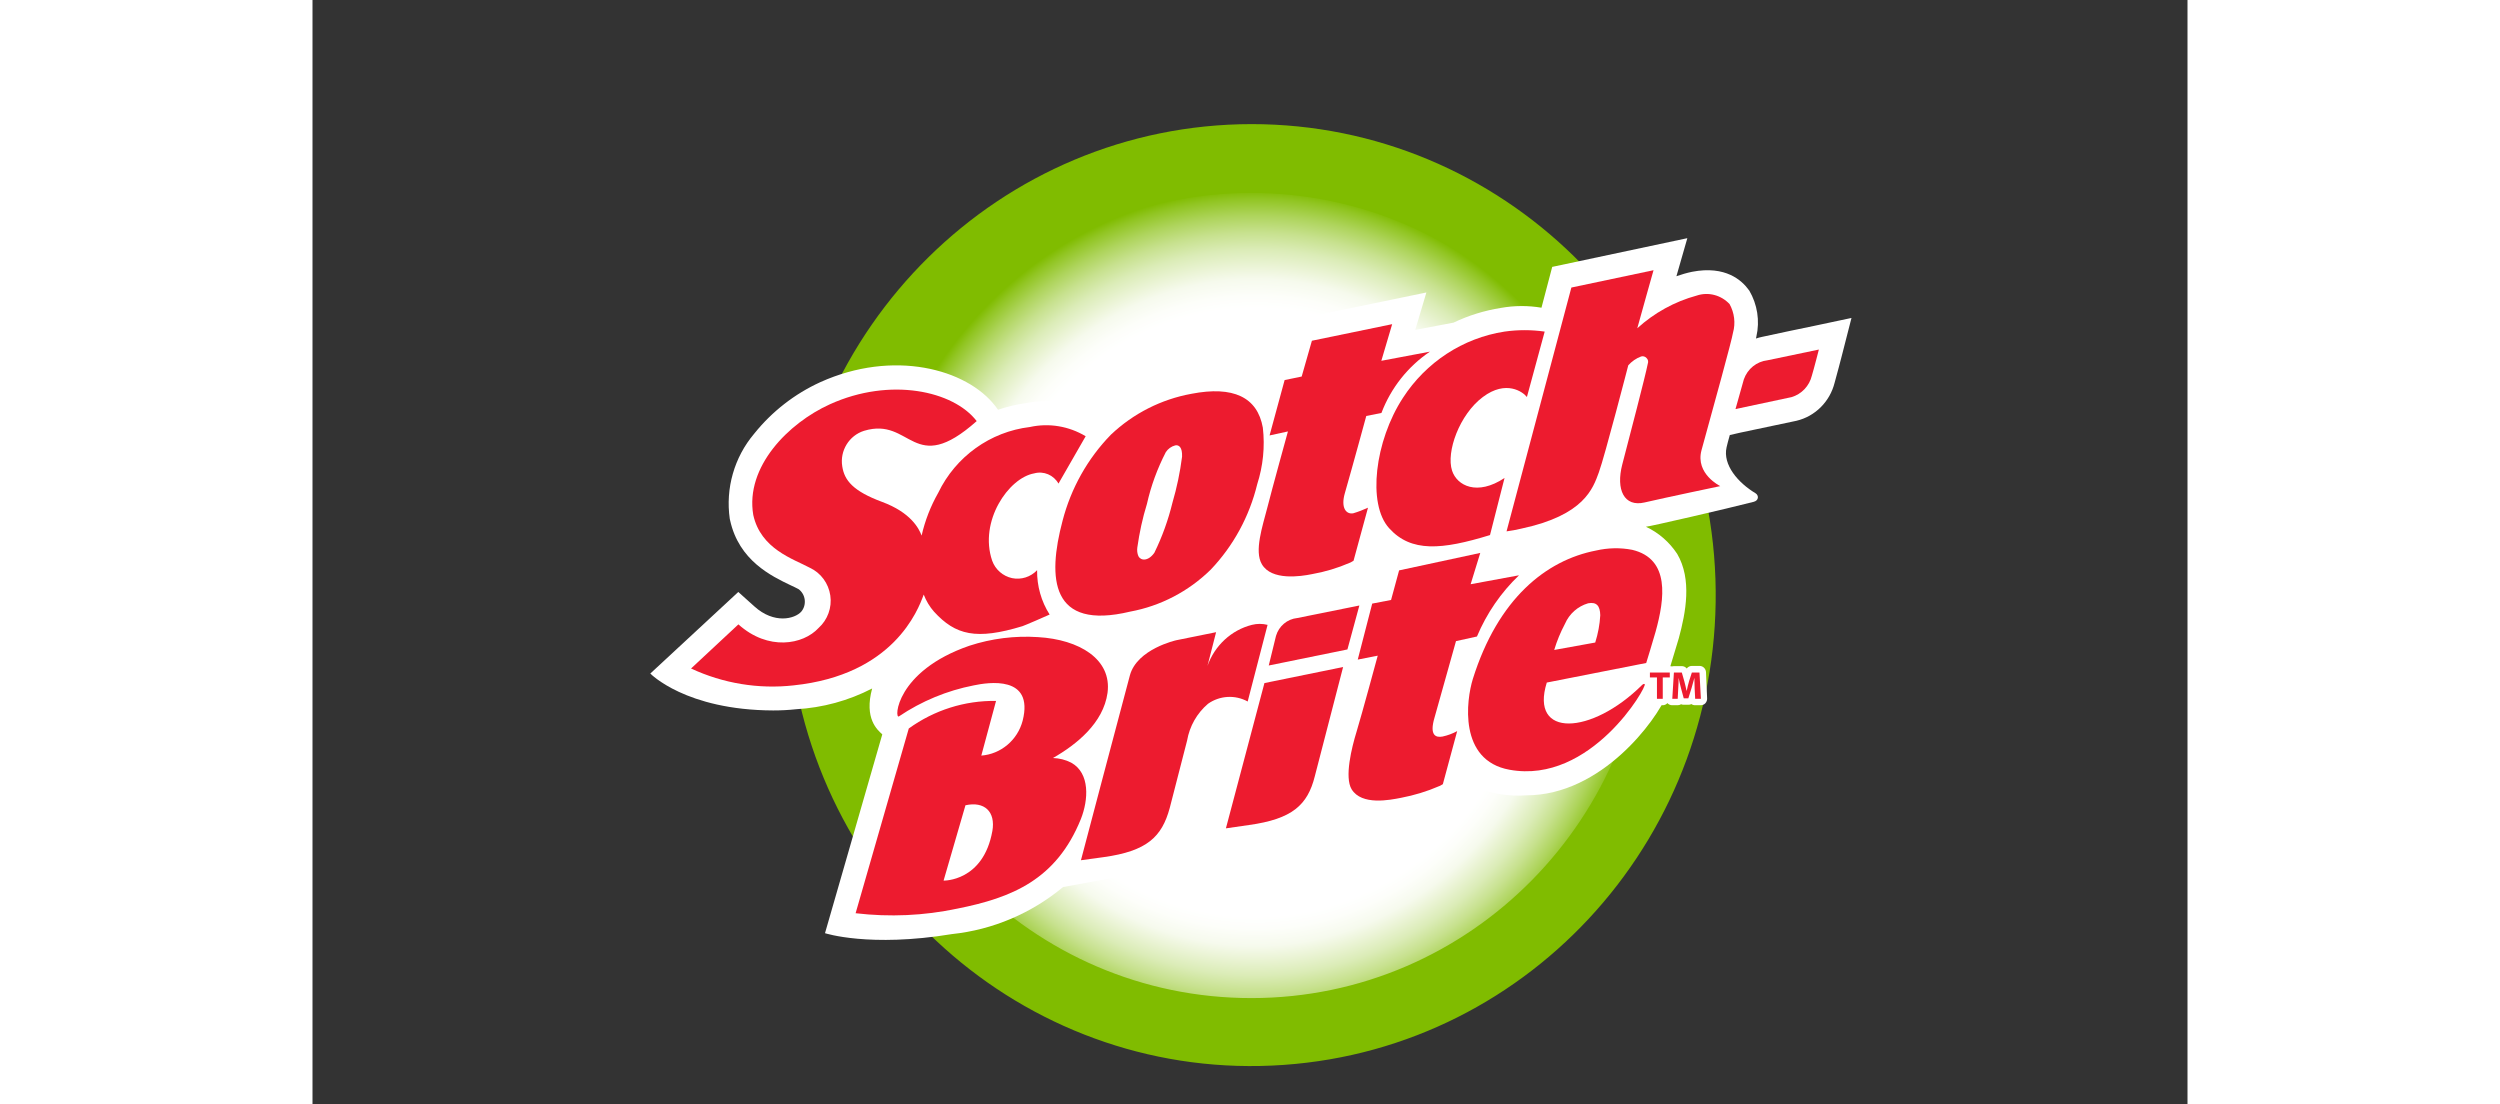 <?xml version="1.0" encoding="UTF-8"?>
<svg xmlns="http://www.w3.org/2000/svg" xmlns:xlink="http://www.w3.org/1999/xlink" width="73pt" height="43" viewBox="0 0 73 43" version="1.1">
<rect x="0" y="0" width="73" height="43" fill="#333333" stroke="none"/>
<defs>
<radialGradient id="radial0" gradientUnits="userSpaceOnUse" cx="3019.393" cy="-1524.211" fx="3019.393" fy="-1524.211" r="121.734" gradientTransform="matrix(0.125,0,0,-0.135,-340.719,-181.925)">
<stop offset="0.54" style="stop-color:rgb(100%,100%,100%);stop-opacity:1;"/>
<stop offset="0.57" style="stop-color:rgb(100%,99.608%,97.647%);stop-opacity:1;"/>
<stop offset="0.61" style="stop-color:rgb(100%,99.216%,90.98%);stop-opacity:1;"/>
<stop offset="0.65" style="stop-color:rgb(99.608%,98.039%,80.392%);stop-opacity:1;"/>
<stop offset="0.7" style="stop-color:rgb(99.608%,96.863%,65.098%);stop-opacity:1;"/>
<stop offset="0.75" style="stop-color:rgb(99.216%,94.902%,45.882%);stop-opacity:1;"/>
<stop offset="0.79" style="stop-color:rgb(98.824%,93.333%,27.451%);stop-opacity:1;"/>
</radialGradient>
<radialGradient id="radial1" gradientUnits="userSpaceOnUse" cx="3019.393" cy="-1524.211" fx="3019.393" fy="-1524.211" r="121.734" gradientTransform="matrix(0.125,0,0,-0.135,-340.719,-181.925)">
<stop offset="0.72" style="stop-color:rgb(100%,100%,100%);stop-opacity:1;"/>
<stop offset="0.75" style="stop-color:rgb(99.216%,99.608%,98.039%);stop-opacity:1;"/>
<stop offset="0.79" style="stop-color:rgb(96.471%,98.039%,92.941%);stop-opacity:1;"/>
<stop offset="0.82" style="stop-color:rgb(92.157%,95.686%,83.922%);stop-opacity:1;"/>
<stop offset="0.86" style="stop-color:rgb(85.882%,92.549%,71.765%);stop-opacity:1;"/>
<stop offset="0.9" style="stop-color:rgb(78.039%,88.235%,55.686%);stop-opacity:1;"/>
<stop offset="0.94" style="stop-color:rgb(68.235%,83.137%,36.078%);stop-opacity:1;"/>
<stop offset="0.98" style="stop-color:rgb(56.863%,77.255%,13.333%);stop-opacity:1;"/>
<stop offset="1" style="stop-color:rgb(50.196%,73.725%,0%);stop-opacity:1;"/>
</radialGradient>
</defs>
<g id="surface1">
<path style=" stroke:none;fill-rule:nonzero;fill:url(#radial0);" d="M 36.504 39.004 C 27.879 39.012 20.879 31.922 20.875 23.172 C 20.867 14.418 27.855 7.32 36.484 7.316 C 45.109 7.312 52.102 14.41 52.102 23.164 C 52.102 31.906 45.121 38.996 36.504 39.004 Z M 36.504 39.004 "/>
<path style=" stroke:none;fill-rule:nonzero;fill:url(#radial1);" d="M 36.504 39.004 C 27.879 39.012 20.879 31.922 20.875 23.172 C 20.867 14.418 27.855 7.32 36.484 7.316 C 45.109 7.312 52.102 14.41 52.102 23.164 C 52.102 31.906 45.121 38.996 36.504 39.004 Z M 36.504 39.004 "/>
<path style=" stroke:none;fill-rule:nonzero;fill:rgb(50.196%,73.725%,0%);fill-opacity:1;" d="M 36.562 4.832 C 26.793 4.84 18.793 12.723 18.504 22.629 C 18.621 22.516 18.773 22.449 18.938 22.445 C 19.41 22.52 19.746 22.965 19.688 23.449 C 19.715 23.855 19.492 24.242 19.129 24.414 C 19.012 24.68 18.824 24.906 18.586 25.062 C 19.59 34.891 28.09 42.145 37.805 41.461 C 47.52 40.781 54.953 32.414 54.621 22.539 C 54.285 12.664 46.301 4.836 36.562 4.832 Z M 36.562 38.859 C 28.027 38.867 21.105 31.855 21.102 23.195 C 21.094 14.539 28.008 7.516 36.543 7.512 C 45.074 7.512 51.996 14.531 51.992 23.188 C 52 31.84 45.09 38.855 36.562 38.859 Z M 36.562 38.859 "/>
<path style=" stroke:none;fill-rule:nonzero;fill:rgb(100%,100%,100%);fill-opacity:1;" d="M 58.461 12.688 C 58.383 12.703 56.621 13.07 56.449 13.113 C 56.367 13.129 56.281 13.152 56.199 13.18 C 56.207 13.148 56.211 13.121 56.215 13.102 C 56.355 12.492 56.254 11.852 55.938 11.312 L 55.922 11.293 C 55.656 10.922 55.02 10.328 53.711 10.582 C 53.504 10.625 53.301 10.684 53.102 10.754 L 53.527 9.273 L 48.266 10.391 L 47.848 11.98 C 47.324 11.891 46.789 11.895 46.27 11.988 C 45.629 12.09 45.008 12.281 44.422 12.562 L 42.934 12.844 L 43.367 11.387 L 38.18 12.461 L 37.781 13.855 L 37.109 13.992 L 36.895 14.785 L 36.879 14.773 C 36.195 14.297 35.234 14.176 34.047 14.41 C 32.742 14.648 31.531 15.25 30.547 16.148 C 29.715 15.672 28.738 15.512 27.797 15.691 C 27.422 15.742 27.051 15.832 26.691 15.953 L 26.59 15.816 C 25.465 14.352 22.605 13.598 19.77 14.879 C 18.77 15.336 17.887 16.023 17.195 16.887 C 16.422 17.801 16.074 19.012 16.246 20.203 L 16.258 20.254 C 16.602 21.828 17.871 22.43 18.621 22.789 C 18.727 22.836 18.828 22.887 18.93 22.941 C 19.059 23.039 19.145 23.188 19.164 23.352 C 19.184 23.52 19.137 23.684 19.031 23.812 C 18.781 24.094 17.977 24.309 17.203 23.609 L 16.578 23.047 L 13.152 26.223 C 13.152 26.223 14.523 27.648 17.938 27.66 C 18.234 27.66 18.531 27.645 18.828 27.613 C 19.859 27.555 20.867 27.281 21.789 26.805 C 21.469 27.977 21.996 28.422 22.184 28.59 L 19.953 36.332 C 19.953 36.332 21.676 36.898 24.898 36.367 C 26.484 36.199 27.988 35.562 29.223 34.535 C 29.223 34.535 35.328 33.41 36.727 33.168 C 38.129 32.926 39.191 32.371 39.566 31.777 C 40.094 32.449 42.414 32.461 44.129 31.57 C 44.578 31.336 44.984 31.031 45.336 30.668 C 45.945 30.91 46.598 31.012 47.254 30.965 C 50.207 30.965 52.344 28.004 52.715 27.07 C 52.82 26.836 52.832 26.566 52.75 26.32 L 52.82 26.09 C 52.832 26.051 53.102 25.168 53.195 24.848 C 53.469 23.84 53.711 22.555 53.133 21.566 C 52.828 21.105 52.41 20.738 51.914 20.508 C 52.027 20.508 55.074 19.805 56.105 19.539 C 56.316 19.488 56.316 19.285 56.18 19.203 C 55.504 18.797 54.898 18.098 55.055 17.414 C 55.078 17.312 55.121 17.145 55.18 16.938 L 55.59 16.844 L 57.773 16.383 C 58.504 16.211 59.078 15.637 59.262 14.898 C 59.34 14.629 59.523 13.922 59.543 13.844 L 59.918 12.379 Z M 58.461 12.688 "/>
<path style=" stroke:none;fill-rule:nonzero;fill:rgb(92.941%,10.588%,18.431%);fill-opacity:1;" d="M 58.648 13.609 C 58.648 13.609 58.453 14.371 58.375 14.625 C 58.277 15.027 57.977 15.344 57.586 15.461 L 55.402 15.926 L 55.727 14.77 C 55.871 14.359 56.227 14.074 56.648 14.027 C 56.812 13.996 58.648 13.609 58.648 13.609 Z M 58.648 13.609 "/>
<path style=" stroke:none;fill-rule:nonzero;fill:rgb(92.941%,10.588%,18.431%);fill-opacity:1;" d="M 23.797 23.148 C 23.891 23.395 24.027 23.621 24.199 23.816 C 25.035 24.73 25.844 24.926 27.641 24.379 C 27.691 24.367 28.59 23.98 28.699 23.926 C 28.371 23.414 28.203 22.809 28.211 22.199 C 27.961 22.465 27.59 22.582 27.234 22.508 C 26.879 22.43 26.586 22.176 26.461 21.828 C 25.941 20.297 27.098 18.605 28.098 18.43 C 28.465 18.328 28.855 18.492 29.043 18.828 L 30.102 16.984 C 29.445 16.59 28.672 16.461 27.93 16.625 C 26.391 16.809 25.043 17.773 24.363 19.184 C 24.066 19.707 23.848 20.266 23.715 20.852 C 23.609 20.57 23.293 19.953 22.172 19.539 C 21.047 19.121 20.707 18.703 20.625 18.156 C 20.527 17.547 20.891 16.957 21.473 16.773 C 23.328 16.211 23.367 18.609 25.859 16.395 C 24.957 15.215 22.492 14.676 20.148 15.738 C 18.523 16.473 16.844 18.176 17.16 20.047 C 17.453 21.379 18.715 21.758 19.363 22.105 C 19.793 22.305 20.09 22.711 20.16 23.184 C 20.23 23.656 20.055 24.133 19.703 24.449 C 19.102 25.102 17.738 25.348 16.582 24.309 L 14.738 26.027 C 15.988 26.609 17.367 26.836 18.73 26.684 C 22.617 26.277 23.574 23.762 23.797 23.148 Z M 23.797 23.148 "/>
<path style=" stroke:none;fill-rule:nonzero;fill:rgb(92.941%,10.588%,18.431%);fill-opacity:1;" d="M 29.203 20.273 C 28.605 22.527 28.738 24.555 31.836 23.812 C 33.016 23.594 34.105 23.027 34.969 22.18 C 35.852 21.254 36.477 20.105 36.781 18.852 C 37.008 18.145 37.086 17.391 37 16.652 C 36.789 15.461 35.848 15.016 34.219 15.332 C 33.043 15.547 31.957 16.098 31.086 16.922 C 30.18 17.852 29.531 19.008 29.203 20.273 Z M 32.113 21.316 C 32.195 20.738 32.316 20.172 32.488 19.617 C 32.645 18.914 32.895 18.238 33.223 17.602 C 33.309 17.473 33.438 17.379 33.59 17.34 C 33.73 17.312 33.871 17.41 33.855 17.781 C 33.777 18.391 33.652 18.988 33.48 19.574 C 33.316 20.246 33.082 20.898 32.777 21.52 C 32.539 21.859 32.25 21.836 32.156 21.656 C 32.109 21.547 32.098 21.43 32.113 21.316 Z M 32.113 21.316 "/>
<path style=" stroke:none;fill-rule:nonzero;fill:rgb(92.941%,10.588%,18.431%);fill-opacity:1;" d="M 36.961 21.965 C 37.336 22.617 38.48 22.441 38.902 22.355 C 39.414 22.266 39.91 22.117 40.387 21.91 L 40.422 21.895 L 40.531 21.832 L 41.094 19.766 C 40.906 19.852 40.715 19.926 40.52 19.984 C 40.25 20.035 40.027 19.781 40.191 19.207 C 40.5 18.133 41.027 16.195 41.027 16.195 L 41.617 16.078 C 41.988 15.102 42.648 14.27 43.504 13.691 L 41.613 14.047 L 42.035 12.621 L 38.91 13.266 L 38.512 14.66 L 37.848 14.797 L 37.262 16.953 L 37.977 16.797 C 37.977 16.797 37.352 19.062 37.172 19.773 C 36.988 20.488 36.66 21.457 36.961 21.965 Z M 36.961 21.965 "/>
<path style=" stroke:none;fill-rule:nonzero;fill:rgb(92.941%,10.588%,18.431%);fill-opacity:1;" d="M 37.512 24.758 C 37.457 24.98 37.23 25.91 37.23 25.91 L 40.293 25.285 L 40.758 23.574 L 38.34 24.062 C 37.949 24.102 37.625 24.375 37.512 24.758 Z M 37.512 24.758 "/>
<path style=" stroke:none;fill-rule:nonzero;fill:rgb(92.941%,10.588%,18.431%);fill-opacity:1;" d="M 42.453 15.492 C 41.363 17.164 41.059 19.625 41.918 20.566 C 42.773 21.512 43.965 21.41 45.844 20.832 L 46.41 18.609 C 45.348 19.316 44.559 18.914 44.367 18.324 C 44.129 17.594 44.656 16.137 45.566 15.457 C 46.473 14.777 47.133 15.262 47.281 15.457 L 47.973 12.91 C 47.453 12.836 46.93 12.836 46.41 12.91 C 44.789 13.16 43.352 14.102 42.453 15.492 Z M 42.453 15.492 "/>
<path style=" stroke:none;fill-rule:nonzero;fill:rgb(92.941%,10.588%,18.431%);fill-opacity:1;" d="M 51.379 21.406 C 50.914 21.316 50.434 21.328 49.973 21.434 C 48.023 21.812 46.156 23.309 45.176 26.434 C 44.922 27.25 44.609 29.609 46.605 29.969 C 49.777 30.547 51.98 26.711 51.867 26.637 C 51.82 26.605 51.762 26.672 51.762 26.672 C 49.793 28.625 47.379 28.742 48.055 26.574 L 51.926 25.812 C 51.926 25.812 52.203 24.914 52.289 24.602 C 52.648 23.309 52.863 21.758 51.379 21.406 Z M 49.941 25.016 L 48.344 25.305 C 48.449 24.953 48.59 24.613 48.762 24.289 C 48.93 23.898 49.262 23.605 49.664 23.488 C 49.996 23.426 50.129 23.59 50.137 23.953 C 50.117 24.316 50.051 24.668 49.941 25.016 Z M 49.941 25.016 "/>
<path style=" stroke:none;fill-rule:nonzero;fill:rgb(92.941%,10.588%,18.431%);fill-opacity:1;" d="M 55.305 12.953 C 55.41 12.578 55.359 12.18 55.172 11.84 C 54.844 11.488 54.344 11.355 53.891 11.508 C 53.031 11.742 52.238 12.18 51.578 12.781 C 51.727 12.234 52.211 10.52 52.211 10.52 L 49.012 11.195 L 46.488 20.688 C 46.68 20.664 46.871 20.625 47.059 20.582 C 49.516 20.059 49.852 19.016 50.082 18.391 C 50.312 17.762 51.227 14.223 51.227 14.223 C 51.363 14.07 51.535 13.949 51.727 13.879 C 51.801 13.855 51.883 13.879 51.938 13.938 C 52 13.996 52.016 14.082 51.988 14.156 C 51.887 14.668 51.289 16.949 50.992 18.09 C 50.742 19.062 51.062 19.75 51.863 19.562 C 52.664 19.375 54.809 18.926 54.809 18.926 C 54.809 18.926 53.832 18.453 54.078 17.531 C 54.559 15.785 55.258 13.254 55.305 12.953 Z M 55.305 12.953 "/>
<path style=" stroke:none;fill-rule:nonzero;fill:rgb(92.941%,10.588%,18.431%);fill-opacity:1;" d="M 43.68 27.953 C 43.852 27.352 44.52 24.961 44.52 24.961 L 45.336 24.781 C 45.715 23.879 46.27 23.07 46.973 22.398 L 45.09 22.746 L 45.465 21.527 L 42.305 22.207 L 41.992 23.359 L 41.258 23.5 L 40.695 25.68 L 41.473 25.527 C 41.473 25.527 40.848 27.836 40.652 28.477 C 40.457 29.113 40.172 30.262 40.457 30.73 C 40.852 31.371 41.953 31.145 42.379 31.062 C 42.887 30.965 43.383 30.816 43.859 30.609 L 43.898 30.594 L 44.008 30.531 L 44.566 28.465 C 44.387 28.562 44.195 28.633 43.996 28.676 C 43.727 28.727 43.484 28.625 43.68 27.953 Z M 43.68 27.953 "/>
<path style=" stroke:none;fill-rule:nonzero;fill:rgb(92.941%,10.588%,18.431%);fill-opacity:1;" d="M 35.562 32.25 L 36.457 32.121 C 38.145 31.887 38.742 31.344 39.023 30.223 L 40.125 25.969 L 37.062 26.594 Z M 35.562 32.25 "/>
<path style=" stroke:none;fill-rule:nonzero;fill:rgb(92.941%,10.588%,18.431%);fill-opacity:1;" d="M 29.535 29.691 C 29.312 29.578 29.074 29.52 28.828 29.512 C 29.754 28.984 30.789 28.148 30.953 26.977 C 31.129 25.664 29.852 24.898 28.246 24.805 C 27.344 24.746 26.438 24.859 25.574 25.141 C 22.703 26.133 22.641 28.016 22.832 27.891 C 23.715 27.297 24.703 26.887 25.746 26.684 C 26.293 26.57 28.102 26.273 27.648 28.062 C 27.449 28.816 26.801 29.359 26.039 29.418 L 26.613 27.289 C 25.395 27.27 24.203 27.648 23.215 28.363 L 21.145 35.555 C 22.469 35.711 23.805 35.652 25.109 35.375 C 27.219 34.953 28.957 34.258 29.914 31.891 C 30.211 31.145 30.281 30.102 29.535 29.691 Z M 26.469 32.355 C 26.117 34.324 24.57 34.285 24.57 34.285 L 25.422 31.352 C 26.16 31.188 26.602 31.598 26.469 32.359 Z M 26.469 32.355 "/>
<path style=" stroke:none;fill-rule:nonzero;fill:rgb(92.941%,10.588%,18.431%);fill-opacity:1;" d="M 36.41 27.312 L 37.184 24.328 C 36.98 24.277 36.777 24.277 36.574 24.328 C 35.773 24.531 35.125 25.133 34.844 25.926 L 35.18 24.613 L 33.633 24.926 C 33.633 24.926 32.105 25.262 31.824 26.293 C 31.547 27.32 29.918 33.492 29.918 33.492 L 30.801 33.371 C 32.492 33.137 33.07 32.582 33.375 31.457 L 34.051 28.832 C 34.148 28.273 34.434 27.77 34.863 27.402 C 35.32 27.078 35.922 27.043 36.41 27.312 Z M 36.41 27.312 "/>
<path style=" stroke:none;fill-rule:nonzero;fill:rgb(100%,100%,100%);fill-opacity:1;" d="M 54.254 26.168 C 54.246 26.035 54.137 25.926 54.004 25.926 L 53.707 25.926 C 53.629 25.926 53.551 25.961 53.504 26.027 C 53.453 25.965 53.383 25.934 53.309 25.934 L 53.004 25.934 C 52.953 25.949 52.898 25.949 52.848 25.934 L 52.07 25.934 C 52.004 25.934 51.941 25.957 51.895 26.008 C 51.848 26.055 51.82 26.117 51.82 26.188 L 51.82 26.375 C 51.82 26.445 51.848 26.512 51.895 26.555 C 51.941 26.605 52.004 26.629 52.07 26.629 L 52.094 26.629 L 52.094 27.203 C 52.094 27.27 52.121 27.336 52.164 27.383 C 52.211 27.434 52.277 27.457 52.34 27.457 L 52.57 27.457 C 52.637 27.457 52.703 27.43 52.75 27.375 C 52.801 27.43 52.867 27.457 52.938 27.457 L 53.145 27.457 C 53.195 27.457 53.242 27.445 53.281 27.418 C 53.316 27.434 53.352 27.438 53.387 27.438 L 53.562 27.438 C 53.605 27.441 53.645 27.434 53.68 27.41 C 53.723 27.441 53.777 27.457 53.828 27.457 L 54.047 27.457 C 54.117 27.457 54.184 27.43 54.23 27.379 C 54.277 27.324 54.301 27.258 54.297 27.188 Z M 54.254 26.168 "/>
<path style=" stroke:none;fill-rule:nonzero;fill:rgb(92.941%,10.588%,18.431%);fill-opacity:1;" d="M 52.344 26.375 L 52.07 26.375 L 52.07 26.184 L 52.844 26.184 L 52.844 26.375 L 52.57 26.375 L 52.57 27.207 L 52.344 27.207 Z M 52.344 26.375 "/>
<path style=" stroke:none;fill-rule:nonzero;fill:rgb(92.941%,10.588%,18.431%);fill-opacity:1;" d="M 53.812 26.812 C 53.812 26.684 53.801 26.543 53.801 26.391 C 53.77 26.516 53.727 26.668 53.691 26.789 L 53.566 27.188 L 53.387 27.188 L 53.281 26.797 C 53.25 26.668 53.211 26.527 53.188 26.391 C 53.188 26.531 53.18 26.691 53.172 26.816 L 53.152 27.207 L 52.941 27.207 L 53.004 26.184 L 53.312 26.184 L 53.41 26.527 C 53.441 26.641 53.469 26.766 53.496 26.891 L 53.504 26.891 C 53.527 26.773 53.562 26.637 53.594 26.523 L 53.703 26.184 L 54 26.184 L 54.055 27.207 L 53.832 27.207 Z M 53.812 26.812 "/>
</g>
</svg>

